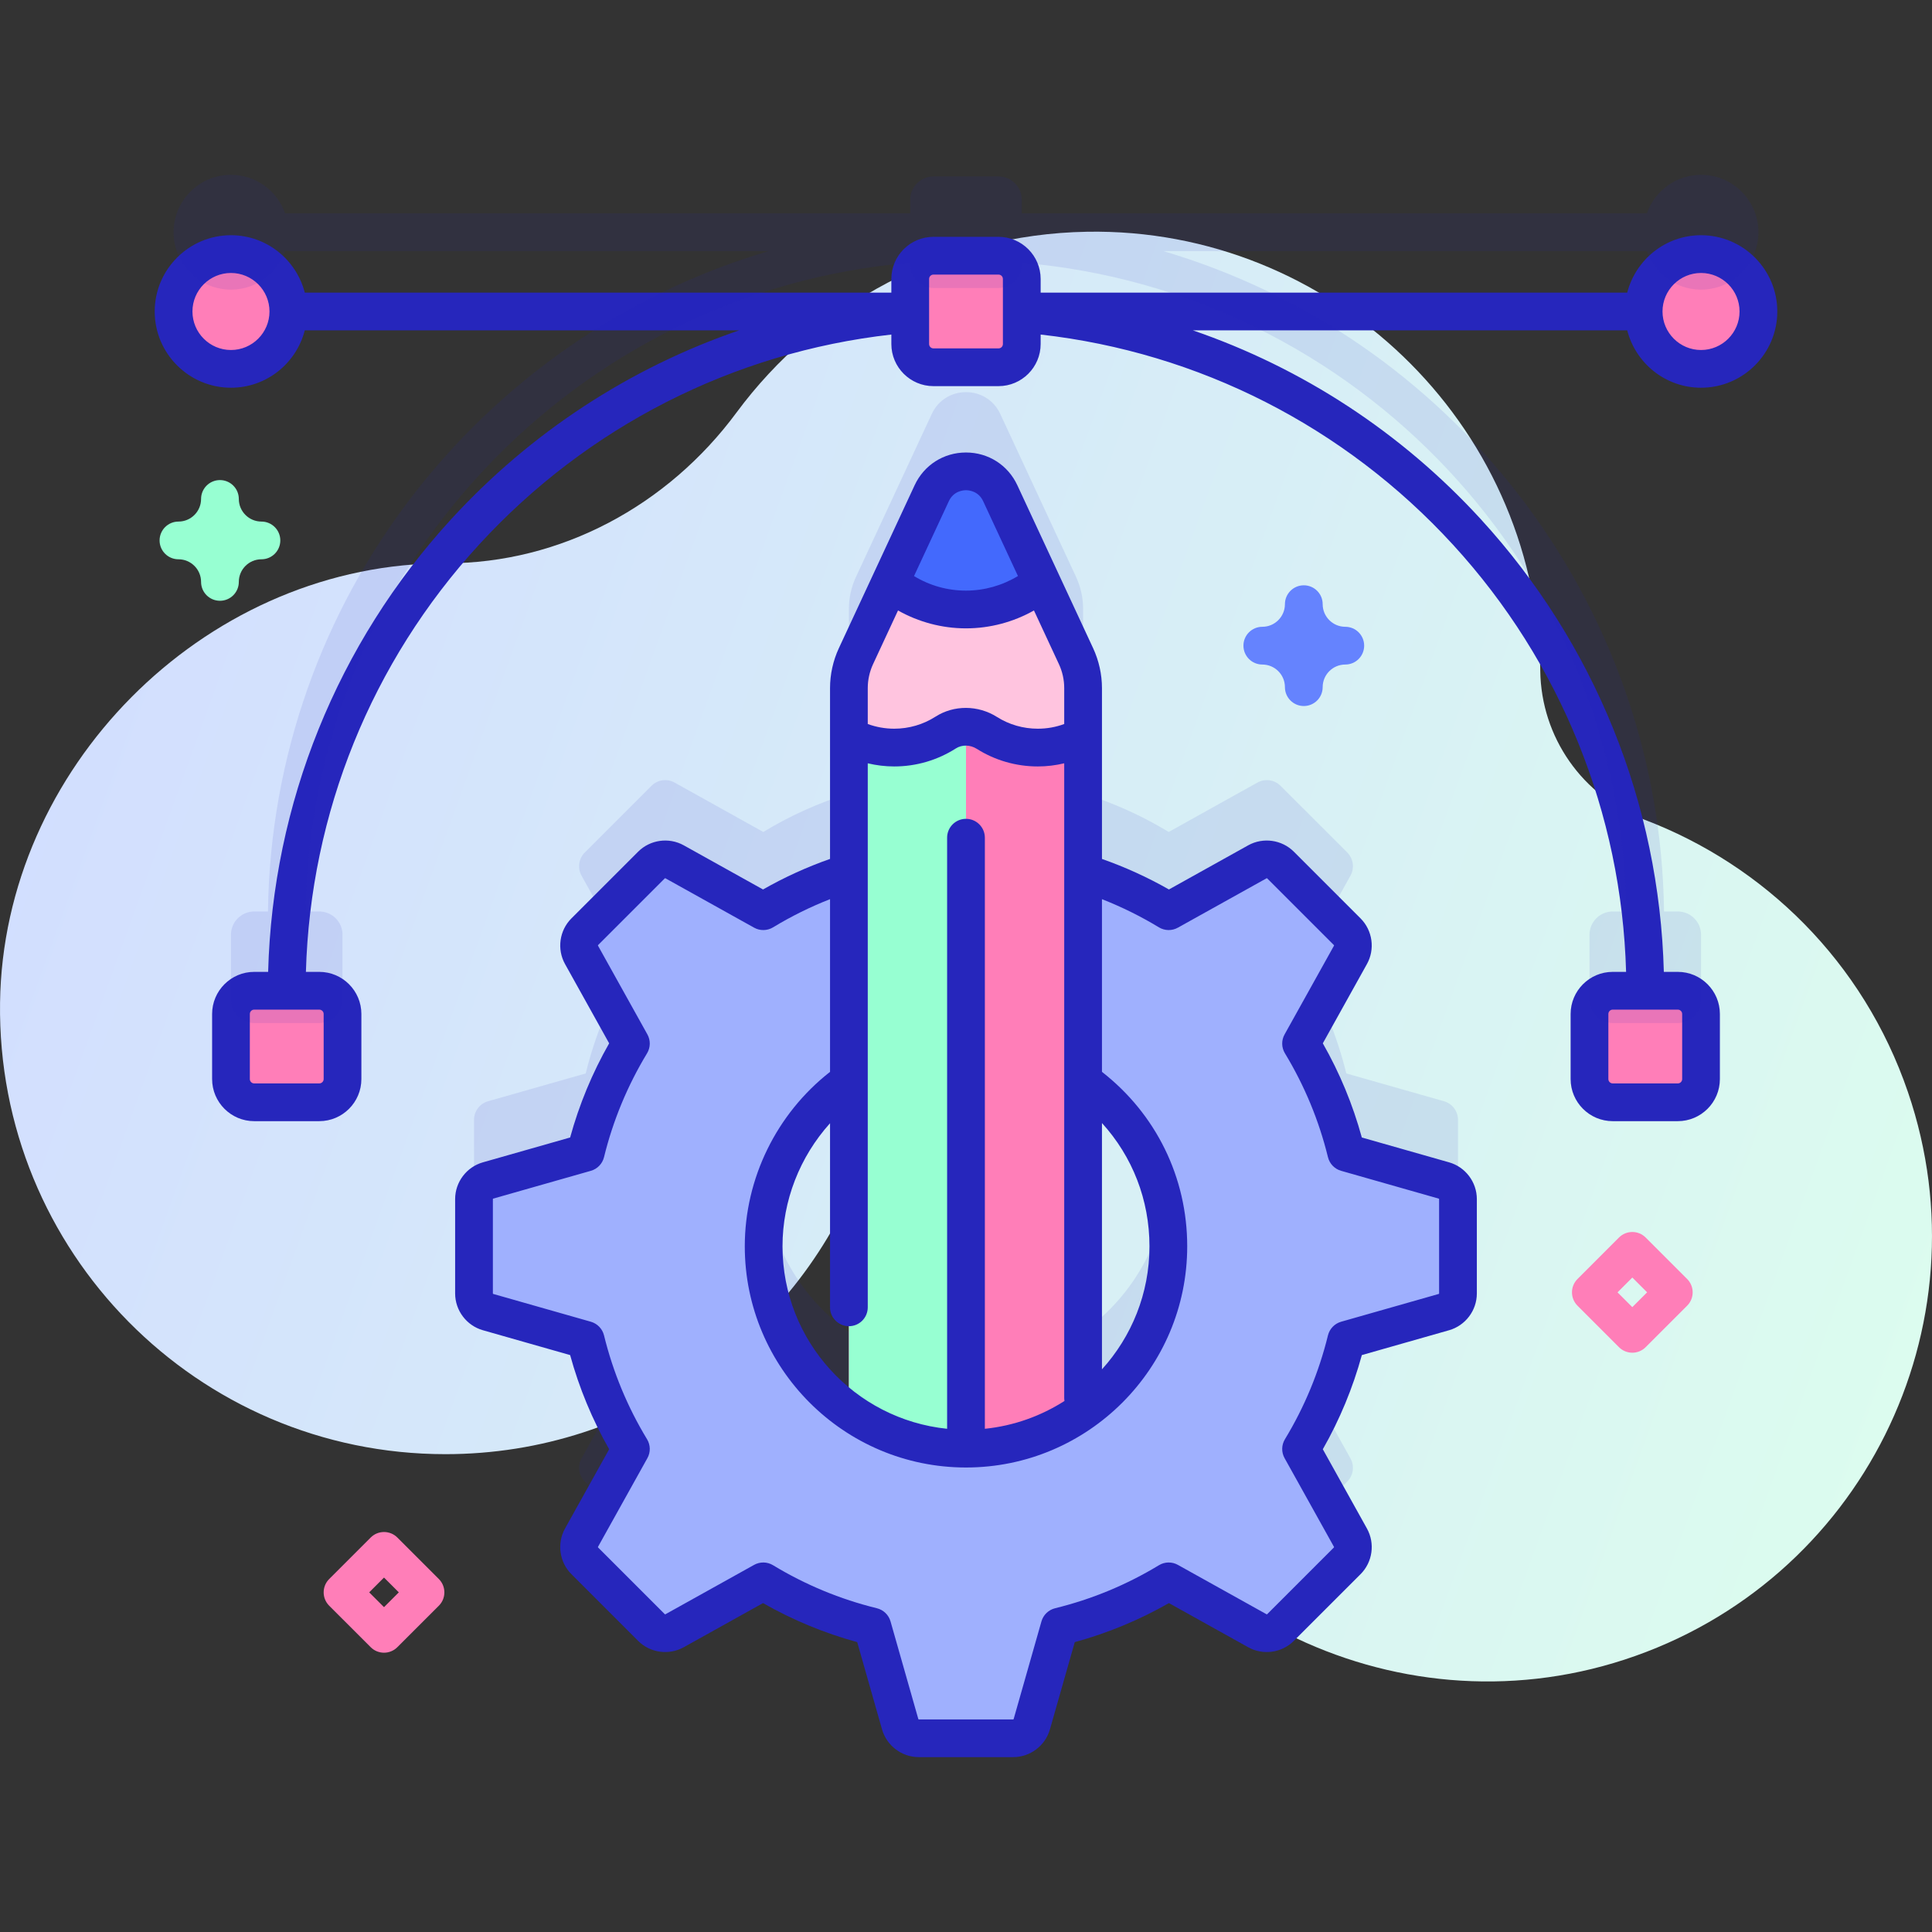 <svg width="80" height="80" viewBox="0 0 80 80" fill="none" xmlns="http://www.w3.org/2000/svg">
<rect x="0" y="0" width="80" height="80" fill="#333333" stroke="none"/>
<g clip-path="url(#clip0)">
<path d="M79.004 45.221C77.156 39.814 73.045 35.821 68.09 33.94C65.522 32.965 63.817 30.525 63.779 27.779C63.778 27.719 63.777 27.659 63.776 27.599C63.54 17.508 55.106 9.422 45.014 9.596C39.062 9.698 33.797 12.62 30.497 17.083C27.656 20.927 23.233 23.328 18.454 23.325C18.313 23.325 18.173 23.326 18.032 23.33C8.357 23.541 0.131 31.842 0.002 41.517C-0.136 51.819 8.174 60.214 18.444 60.214C26.405 60.214 33.186 55.17 35.77 48.105C36.446 46.256 38.45 45.265 40.346 45.796C40.369 45.803 40.393 45.81 40.417 45.816C42.151 46.295 43.301 47.947 43.159 49.741C42.969 52.145 43.25 54.625 44.065 57.053C47.271 66.605 57.688 71.847 67.267 68.722C77.065 65.524 82.326 54.943 79.004 45.221Z" fill="url(#paint0_linear)"/>
<path opacity="0.1" d="M59.791 45.6L55.748 44.449C55.352 42.835 54.715 41.315 53.876 39.931L55.921 36.257C56.095 35.944 56.04 35.554 55.788 35.301L53.024 32.538C52.771 32.285 52.381 32.23 52.068 32.404L48.394 34.45C47.292 33.781 46.102 33.244 44.849 32.851V25.21C44.849 24.755 44.749 24.304 44.558 23.891L41.419 17.141C40.859 15.936 39.143 15.936 38.583 17.141L35.443 23.891C35.251 24.304 35.152 24.755 35.152 25.21V32.851C33.898 33.244 32.709 33.781 31.607 34.45L27.933 32.404C27.62 32.23 27.229 32.285 26.977 32.538L24.213 35.301C23.96 35.554 23.906 35.944 24.079 36.257L26.125 39.931C25.286 41.315 24.649 42.834 24.253 44.449L20.21 45.6C19.865 45.698 19.628 46.013 19.628 46.371V50.278C19.628 50.637 19.865 50.951 20.21 51.049L24.253 52.201C24.649 53.815 25.286 55.335 26.125 56.718L24.079 60.392C23.906 60.705 23.96 61.096 24.213 61.348L26.977 64.112C27.229 64.365 27.62 64.419 27.933 64.246L31.607 62.2C32.99 63.039 34.51 63.676 36.124 64.072L37.276 68.115C37.374 68.46 37.688 68.697 38.047 68.697H41.954C42.312 68.697 42.627 68.46 42.725 68.115L43.876 64.072C45.49 63.676 47.01 63.039 48.394 62.2L52.068 64.246C52.38 64.419 52.771 64.365 53.024 64.112L55.787 61.348C56.04 61.096 56.094 60.705 55.921 60.392L53.875 56.718C54.714 55.335 55.352 53.815 55.748 52.201L59.791 51.049C60.135 50.951 60.373 50.637 60.373 50.278V46.371C60.373 46.013 60.136 45.698 59.791 45.6ZM31.622 48.325C31.622 45.505 33.017 43.012 35.153 41.493V55.156C33.017 53.638 31.622 51.145 31.622 48.325ZM44.849 55.156V41.493C46.985 43.012 48.38 45.505 48.38 48.325C48.38 51.145 46.985 53.638 44.849 55.156Z" fill="#2626BC"/>
<path d="M69.474 45.643H66.78C66.248 45.643 65.817 45.213 65.817 44.681V41.987C65.817 41.455 66.248 41.025 66.78 41.025H69.474C70.005 41.025 70.436 41.455 70.436 41.987V44.681C70.436 45.213 70.005 45.643 69.474 45.643Z" fill="#FF7EB8"/>
<path d="M13.22 45.643H10.526C9.994 45.643 9.563 45.213 9.563 44.681V41.987C9.563 41.455 9.994 41.025 10.526 41.025H13.22C13.751 41.025 14.182 41.455 14.182 41.987V44.681C14.182 45.213 13.751 45.643 13.22 45.643Z" fill="#FF7EB8"/>
<path d="M41.347 15.207H38.653C38.121 15.207 37.69 14.777 37.69 14.245V11.551C37.69 11.019 38.121 10.588 38.653 10.588H41.347C41.878 10.588 42.309 11.019 42.309 11.551V14.245C42.309 14.776 41.878 15.207 41.347 15.207Z" fill="#FF7EB8"/>
<path d="M41.347 15.207H38.653C38.121 15.207 37.69 14.777 37.69 14.245V11.551C37.69 11.019 38.121 10.588 38.653 10.588H41.347C41.878 10.588 42.309 11.019 42.309 11.551V14.245C42.309 14.776 41.878 15.207 41.347 15.207Z" fill="#FF7EB8"/>
<path d="M71.359 15.073C72.571 14.57 73.147 13.18 72.644 11.967C72.142 10.754 70.751 10.179 69.538 10.681C68.326 11.184 67.75 12.575 68.253 13.787C68.755 15 70.146 15.575 71.359 15.073Z" fill="#FF7EB8"/>
<path d="M9.564 15.274C10.876 15.274 11.94 14.21 11.94 12.898C11.94 11.585 10.876 10.521 9.564 10.521C8.251 10.521 7.188 11.585 7.188 12.898C7.188 14.21 8.251 15.274 9.564 15.274Z" fill="#FF7EB8"/>
<path d="M59.79 48.881L55.746 47.73C55.35 46.116 54.713 44.596 53.874 43.213L55.92 39.538C56.093 39.226 56.039 38.835 55.786 38.582L53.023 35.819C52.77 35.566 52.379 35.512 52.067 35.685L48.393 37.731C47.009 36.892 45.489 36.255 43.875 35.859L42.724 31.816C42.626 31.471 42.311 31.234 41.953 31.234H38.045C37.687 31.234 37.373 31.471 37.275 31.816L36.123 35.859C34.509 36.255 32.989 36.892 31.606 37.731L27.931 35.685C27.619 35.512 27.228 35.566 26.976 35.819L24.212 38.582C23.959 38.835 23.905 39.226 24.078 39.538L26.124 43.213C25.285 44.596 24.648 46.116 24.252 47.73L20.209 48.881C19.864 48.98 19.627 49.294 19.627 49.652V53.56C19.627 53.918 19.864 54.233 20.209 54.331L24.252 55.482C24.648 57.096 25.285 58.616 26.124 59.999L24.078 63.674C23.905 63.986 23.959 64.377 24.212 64.63L26.976 67.393C27.228 67.646 27.619 67.7 27.931 67.527L31.606 65.481C32.989 66.32 34.509 66.957 36.123 67.353L37.275 71.397C37.373 71.741 37.687 71.978 38.045 71.978H41.953C42.311 71.978 42.626 71.741 42.724 71.397L43.875 67.353C45.489 66.957 47.009 66.32 48.393 65.481L52.067 67.527C52.379 67.7 52.77 67.646 53.023 67.393L55.786 64.63C56.039 64.377 56.093 63.986 55.92 63.674L53.874 59.999C54.713 58.616 55.35 57.096 55.746 55.482L59.79 54.331C60.134 54.232 60.371 53.918 60.371 53.56V49.652C60.371 49.294 60.134 48.979 59.79 48.881ZM39.999 59.985C35.372 59.985 31.62 56.233 31.62 51.606C31.62 46.979 35.372 43.227 39.999 43.227C44.626 43.227 48.378 46.979 48.378 51.606C48.378 56.233 44.626 59.985 39.999 59.985Z" fill="#9FB0FE"/>
<path d="M44.848 28.491V58.441C43.48 59.413 41.806 59.984 40 59.984C38.192 59.984 36.52 59.412 35.151 58.438V28.491C35.151 28.036 35.25 27.586 35.442 27.173L38.583 20.423C39.143 19.217 40.858 19.217 41.418 20.423L44.557 27.173C44.748 27.586 44.848 28.036 44.848 28.491Z" fill="#FF7EB8"/>
<path d="M40 29.39V59.984C38.192 59.984 36.52 59.412 35.151 58.438V29.39H40Z" fill="#97FFD2"/>
<path d="M38.583 20.423L35.443 27.172C35.251 27.585 35.151 28.036 35.151 28.492V30.485C35.71 30.785 36.349 30.956 37.028 30.956C37.812 30.956 38.543 30.728 39.158 30.334C39.676 30.002 40.343 30.019 40.864 30.347C41.474 30.733 42.197 30.956 42.973 30.956C43.652 30.956 44.29 30.785 44.849 30.485V28.491C44.849 28.036 44.749 27.585 44.557 27.172L41.418 20.423C40.859 19.217 39.143 19.217 38.583 20.423Z" fill="#FFC4DF"/>
<path d="M38.583 20.423L36.865 24.118C37.721 24.817 38.811 25.238 40 25.238C41.19 25.238 42.282 24.817 43.136 24.116L41.418 20.423C40.858 19.217 39.142 19.217 38.583 20.423Z" fill="#4369FD"/>
<path d="M70.436 16.055C72.177 16.055 73.594 14.639 73.594 12.898C73.594 11.157 72.177 9.74 70.436 9.74C68.965 9.74 67.73 10.753 67.38 12.117H43.091V11.551C43.091 10.589 42.308 9.807 41.347 9.807H38.653C37.692 9.807 36.909 10.589 36.909 11.551V12.117H12.62C12.271 10.753 11.035 9.74 9.564 9.74C7.823 9.74 6.406 11.157 6.406 12.898C6.406 14.639 7.823 16.055 9.564 16.055C11.035 16.055 12.271 15.043 12.62 13.679H30.606C26.081 15.232 21.979 17.901 18.681 21.5C13.963 26.649 11.29 33.279 11.103 40.243H10.526C9.565 40.243 8.783 41.026 8.783 41.987V44.681C8.783 45.642 9.565 46.425 10.526 46.425H13.22C14.182 46.425 14.964 45.642 14.964 44.681V41.987C14.964 41.026 14.182 40.243 13.22 40.243H12.667C12.853 33.67 15.38 27.416 19.833 22.556C24.314 17.666 30.36 14.59 36.909 13.853V14.245C36.909 15.206 37.692 15.989 38.653 15.989H41.347C42.308 15.989 43.091 15.206 43.091 14.245V13.853C49.639 14.59 55.686 17.667 60.166 22.556C64.62 27.416 67.147 33.67 67.333 40.243H66.779C65.818 40.243 65.036 41.026 65.036 41.987V44.681C65.036 45.643 65.818 46.425 66.779 46.425H69.474C70.435 46.425 71.217 45.643 71.217 44.681V41.987C71.217 41.026 70.435 40.243 69.474 40.243H68.896C68.71 33.279 66.036 26.649 61.318 21.5C58.02 17.901 53.919 15.232 49.394 13.679H67.38C67.73 15.043 68.965 16.055 70.436 16.055ZM13.402 41.987V44.681C13.402 44.781 13.32 44.862 13.22 44.862H10.526C10.426 44.862 10.345 44.781 10.345 44.681V41.987C10.345 41.887 10.426 41.806 10.526 41.806H13.22C13.32 41.806 13.402 41.887 13.402 41.987ZM69.655 41.987V44.681C69.655 44.781 69.574 44.862 69.474 44.862H66.78C66.68 44.862 66.599 44.781 66.599 44.681V41.987C66.599 41.887 66.68 41.806 66.78 41.806H69.474C69.574 41.806 69.655 41.887 69.655 41.987ZM70.436 11.303C71.316 11.303 72.031 12.018 72.031 12.898C72.031 13.777 71.316 14.493 70.436 14.493C69.557 14.493 68.841 13.777 68.841 12.898C68.841 12.018 69.557 11.303 70.436 11.303ZM9.564 14.493C8.684 14.493 7.969 13.777 7.969 12.898C7.969 12.018 8.684 11.303 9.564 11.303C10.443 11.303 11.159 12.018 11.159 12.898C11.159 13.777 10.443 14.493 9.564 14.493ZM41.528 14.245C41.528 14.345 41.447 14.426 41.347 14.426H38.653C38.553 14.426 38.472 14.345 38.472 14.245V11.551C38.472 11.451 38.553 11.37 38.653 11.37H41.347C41.447 11.37 41.528 11.451 41.528 11.551V14.245Z" fill="#2626BC"/>
<path d="M60.004 48.13L56.39 47.101C56.017 45.737 55.475 44.429 54.775 43.202L56.603 39.917C56.944 39.303 56.835 38.527 56.339 38.03L53.575 35.266C53.078 34.77 52.302 34.661 51.687 35.002L48.403 36.831C47.519 36.327 46.589 35.904 45.63 35.567V28.492C45.63 27.926 45.503 27.356 45.265 26.843L42.126 20.093C41.737 19.256 40.922 18.737 39.999 18.737C39.077 18.737 38.262 19.256 37.873 20.093L34.734 26.843C34.496 27.356 34.37 27.926 34.37 28.492V35.566C33.41 35.903 32.48 36.327 31.595 36.831L28.311 35.002C27.696 34.661 26.92 34.77 26.423 35.267L23.66 38.03C23.163 38.527 23.055 39.303 23.396 39.918L25.224 43.202C24.524 44.43 23.982 45.738 23.608 47.101L19.995 48.13C19.318 48.322 18.846 48.948 18.846 49.652V53.56C18.846 54.263 19.318 54.889 19.995 55.082L23.608 56.111C23.982 57.474 24.524 58.782 25.224 60.01L23.395 63.294C23.055 63.909 23.163 64.685 23.66 65.182L26.423 67.945C26.92 68.442 27.696 68.551 28.311 68.209L31.595 66.381C32.823 67.081 34.131 67.623 35.495 67.997L36.523 71.61C36.716 72.287 37.342 72.759 38.046 72.759H41.953C42.657 72.759 43.283 72.287 43.475 71.61L44.504 67.997C45.867 67.623 47.175 67.081 48.403 66.381L51.688 68.21C52.302 68.551 53.078 68.442 53.575 67.945L56.339 65.182C56.836 64.685 56.944 63.909 56.603 63.294L54.775 60.01C55.475 58.782 56.017 57.474 56.391 56.111L60.004 55.082C60.68 54.889 61.153 54.263 61.153 53.559V49.652C61.153 48.948 60.68 48.322 60.004 48.13ZM39.999 33.906C39.568 33.906 39.218 34.256 39.218 34.687V59.163C35.395 58.771 32.402 55.531 32.402 51.606C32.402 49.715 33.12 47.897 34.37 46.511V54.134C34.37 54.566 34.72 54.915 35.151 54.915C35.583 54.915 35.932 54.566 35.932 54.134V31.607C36.29 31.692 36.658 31.737 37.027 31.737C37.935 31.737 38.816 31.479 39.578 30.992C39.832 30.829 40.173 30.835 40.446 31.008C41.202 31.485 42.075 31.737 42.973 31.737C43.342 31.737 43.71 31.692 44.067 31.607V57.9C44.067 57.938 44.073 57.974 44.078 58.011C43.106 58.632 41.985 59.04 40.781 59.163V34.687C40.78 34.256 40.431 33.906 39.999 33.906ZM45.63 46.503C46.892 47.889 47.597 49.686 47.597 51.606C47.597 53.565 46.852 55.353 45.63 56.701V46.503ZM39.29 20.752C39.485 20.332 39.883 20.299 40 20.299C40.117 20.299 40.514 20.332 40.71 20.752L42.151 23.852C41.505 24.243 40.76 24.456 39.999 24.456C39.228 24.456 38.495 24.247 37.848 23.854L39.29 20.752ZM36.151 27.502L37.185 25.278C38.04 25.76 39.012 26.019 39.999 26.019C40.989 26.019 41.96 25.76 42.814 25.278L43.848 27.502C43.992 27.81 44.067 28.152 44.067 28.492V29.98C43.719 30.108 43.353 30.174 42.972 30.174C42.371 30.174 41.785 30.006 41.28 29.686C40.497 29.192 39.498 29.188 38.736 29.676C38.226 30.002 37.635 30.174 37.027 30.174C36.653 30.174 36.281 30.107 35.932 29.98V28.491C35.932 28.152 36.008 27.81 36.151 27.502ZM59.59 53.559C59.59 53.569 59.585 53.576 59.576 53.579L55.533 54.73C55.263 54.807 55.055 55.023 54.988 55.295C54.616 56.812 54.017 58.259 53.207 59.594C53.061 59.834 53.055 60.134 53.192 60.379L55.237 64.052C55.241 64.06 55.24 64.071 55.234 64.077L52.471 66.84C52.465 66.846 52.454 66.847 52.447 66.844L48.773 64.798C48.527 64.661 48.228 64.667 47.988 64.813C46.652 65.623 45.206 66.222 43.689 66.594C43.417 66.661 43.201 66.869 43.124 67.139L41.973 71.182C41.97 71.191 41.963 71.197 41.953 71.197H38.046C38.036 71.197 38.029 71.191 38.026 71.182L36.875 67.139C36.798 66.869 36.582 66.661 36.31 66.594C34.793 66.222 33.347 65.623 32.011 64.813C31.771 64.667 31.472 64.661 31.226 64.798L27.552 66.844C27.544 66.848 27.535 66.846 27.528 66.84L24.765 64.077C24.759 64.071 24.758 64.06 24.761 64.053L26.807 60.379C26.944 60.134 26.938 59.834 26.792 59.594C25.982 58.259 25.383 56.812 25.011 55.295C24.944 55.023 24.736 54.807 24.466 54.73L20.423 53.579C20.414 53.576 20.409 53.569 20.409 53.559V49.652C20.409 49.642 20.414 49.635 20.423 49.632L24.466 48.481C24.736 48.404 24.944 48.188 25.011 47.916C25.383 46.399 25.983 44.953 26.792 43.617C26.938 43.377 26.944 43.078 26.807 42.832L24.762 39.159C24.758 39.151 24.759 39.14 24.765 39.134L27.528 36.371C27.535 36.365 27.545 36.364 27.552 36.367L31.226 38.413C31.472 38.55 31.771 38.544 32.011 38.399C32.762 37.943 33.552 37.553 34.37 37.232V44.384C32.157 46.114 30.84 48.793 30.84 51.606C30.84 56.657 34.949 60.766 40 60.766C45.05 60.766 49.16 56.657 49.16 51.606C49.16 48.758 47.873 46.133 45.63 44.383V37.233C46.447 37.553 47.237 37.943 47.988 38.399C48.228 38.544 48.527 38.55 48.773 38.413L52.446 36.368C52.454 36.364 52.465 36.365 52.471 36.371L55.234 39.134C55.24 39.141 55.242 39.151 55.238 39.158L53.192 42.833C53.055 43.078 53.061 43.377 53.207 43.617C54.017 44.953 54.616 46.399 54.988 47.916C55.055 48.189 55.263 48.404 55.533 48.481L59.576 49.633C59.585 49.635 59.59 49.643 59.59 49.652V53.559Z" fill="#2626BC"/>
<path opacity="0.1" d="M70.436 11.993C71.749 11.993 72.812 10.929 72.812 9.617C72.812 8.304 71.749 7.24 70.436 7.24C69.398 7.24 68.517 7.908 68.194 8.835H42.309V8.27C42.309 7.738 41.879 7.307 41.347 7.307H38.653C38.121 7.307 37.69 7.738 37.69 8.27V8.835H11.806C11.482 7.908 10.602 7.24 9.564 7.24C8.251 7.24 7.188 8.304 7.188 9.617C7.188 10.929 8.251 11.993 9.564 11.993C10.602 11.993 11.482 11.326 11.806 10.398H31.827C19.972 13.898 11.265 24.809 11.096 37.743H10.526C9.995 37.743 9.564 38.174 9.564 38.706V41.4C9.564 41.931 9.995 42.362 10.526 42.362H13.22C13.752 42.362 14.183 41.931 14.183 41.4V38.706C14.183 38.174 13.752 37.743 13.22 37.743H12.659C12.855 23.617 23.815 12.046 37.691 10.88V10.964C37.691 11.495 38.121 11.926 38.653 11.926H41.347C41.879 11.926 42.31 11.495 42.31 10.964V10.88C56.185 12.046 67.145 23.617 67.341 37.743H66.78C66.248 37.743 65.818 38.174 65.818 38.706V41.4C65.818 41.931 66.248 42.362 66.78 42.362H69.474C70.006 42.362 70.436 41.931 70.436 41.4V38.706C70.436 38.174 70.006 37.743 69.474 37.743H68.904C68.735 24.809 60.028 13.898 48.173 10.398H68.194C68.517 11.326 69.398 11.993 70.436 11.993Z" fill="#2626BC"/>
<path d="M9.108 24.877C8.676 24.877 8.326 24.528 8.326 24.096C8.326 23.579 7.906 23.159 7.39 23.159C6.958 23.159 6.608 22.81 6.608 22.378C6.608 21.947 6.958 21.597 7.39 21.597C7.906 21.597 8.326 21.177 8.326 20.66C8.326 20.229 8.676 19.879 9.108 19.879C9.539 19.879 9.889 20.229 9.889 20.66C9.889 21.177 10.309 21.597 10.826 21.597C11.257 21.597 11.607 21.947 11.607 22.378C11.607 22.81 11.257 23.159 10.826 23.159C10.309 23.159 9.889 23.579 9.889 24.096C9.889 24.528 9.539 24.877 9.108 24.877Z" fill="#97FFD2"/>
<path d="M53.988 29.235C53.556 29.235 53.206 28.885 53.206 28.453C53.206 27.937 52.786 27.517 52.27 27.517C51.838 27.517 51.488 27.167 51.488 26.735C51.488 26.304 51.838 25.954 52.27 25.954C52.786 25.954 53.206 25.534 53.206 25.017C53.206 24.586 53.556 24.236 53.988 24.236C54.419 24.236 54.769 24.586 54.769 25.017C54.769 25.534 55.189 25.954 55.706 25.954C56.137 25.954 56.487 26.304 56.487 26.735C56.487 27.167 56.137 27.517 55.706 27.517C55.189 27.517 54.769 27.937 54.769 28.453C54.769 28.885 54.419 29.235 53.988 29.235Z" fill="#6583FE"/>
<path d="M15.901 68.435C15.701 68.435 15.501 68.359 15.349 68.206L13.631 66.489C13.326 66.184 13.326 65.689 13.631 65.384L15.349 63.666C15.654 63.361 16.149 63.361 16.454 63.666L18.172 65.384C18.477 65.689 18.477 66.184 18.172 66.489L16.454 68.206C16.301 68.359 16.101 68.435 15.901 68.435ZM15.288 65.936L15.901 66.549L16.514 65.936L15.901 65.323L15.288 65.936Z" fill="#FF7EB8"/>
<path d="M67.591 56.013C67.391 56.013 67.191 55.936 67.038 55.784L65.321 54.066C65.016 53.761 65.016 53.266 65.321 52.961L67.038 51.243C67.343 50.938 67.838 50.938 68.143 51.243L69.861 52.961C70.166 53.266 70.166 53.761 69.861 54.066L68.143 55.784C67.991 55.936 67.791 56.013 67.591 56.013ZM66.978 53.513L67.591 54.126L68.204 53.513L67.591 52.9L66.978 53.513Z" fill="#FF7EB8"/>
</g>
<defs>
<linearGradient id="paint0_linear" x1="-1.11" y1="22.964" x2="83.614" y2="53.634" gradientUnits="userSpaceOnUse">
<stop offset="0.049" stop-color="#D2DEFF"/>
<stop offset="0.999" stop-color="#DCFDEE"/>
</linearGradient>
<clipPath id="clip0">
<rect width="80" height="80" fill="white"/>
</clipPath>
</defs>
</svg>
